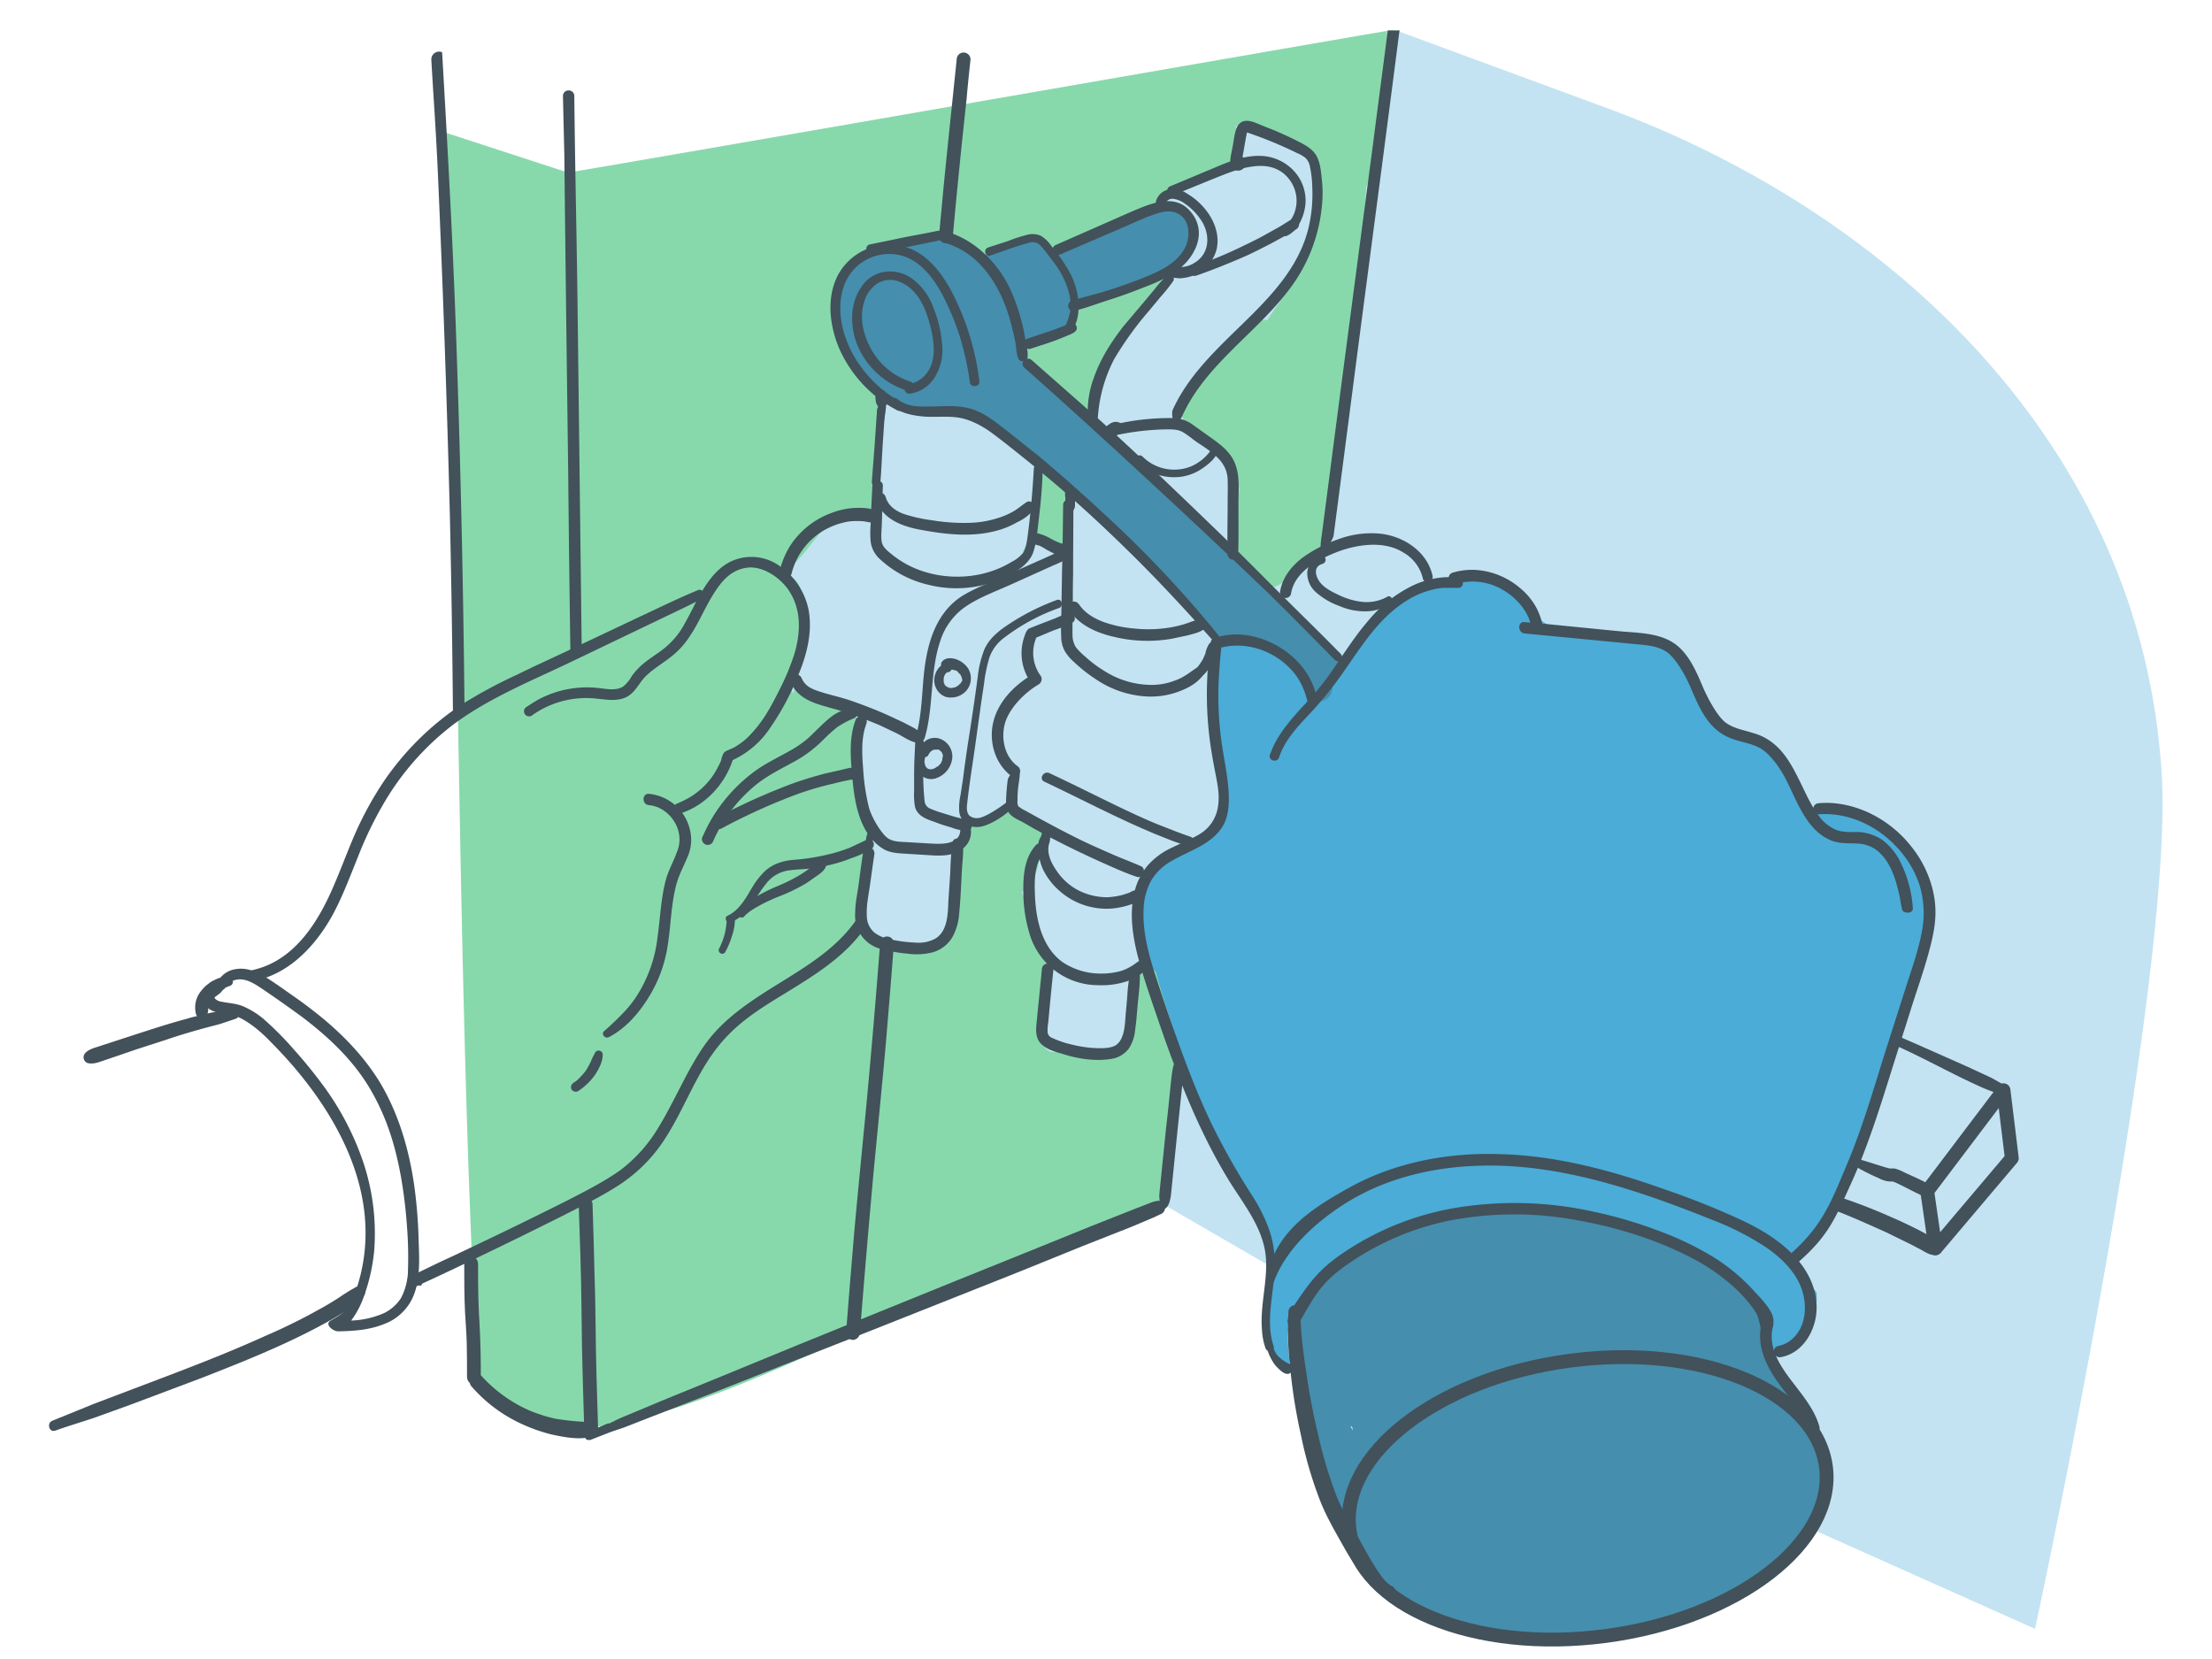 <svg xmlns="http://www.w3.org/2000/svg" viewBox="0 0 800 600"><defs><style>.cls-1{fill:#c3e3f2;}.cls-2{fill:#87d9ac;}.cls-3{fill:#4aacd7;}.cls-4,.cls-6{fill:#458ead;}.cls-5{fill:#42515a;}.cls-6,.cls-7{stroke:#42515a;stroke-width:5px;}.cls-6{stroke-miterlimit:10;}.cls-7{fill:none;stroke-linecap:round;stroke-linejoin:round;}</style></defs><g id="Layer_11" data-name="Layer 11"><path class="cls-1" d="M736,589.1s50.5-233.8,45.8-309.5C774.4,161,683.7,76.8,581.2,39.1l-76-28L201.5,90,331.6,383.9,561.4,517.1l44.4,13.8Z"/><path class="cls-1" d="M526.6,153.3l23.7,10.3c5.9,2.5,11-6.1,5.1-8.7l-23.7-10.3c-5.9-2.5-11,6.1-5.1,8.7Z"/></g><g id="Lysere_blå" data-name="Lysere blå"><path class="cls-2" d="M501.2,12.2c1.1-.8,6.2-1.5,1-1.1,0-.2-296.8,51.6-296.8,51.3L160,47.6c6.7,148.5,4.7,302.1,12.8,451.7,30.7,56.6,163.6-42,248.2-62.3-.7-.8-1.5-2,.6-20,6.5-21.9,1.6-44.6-1.8-64.6-14-16.1-7.3,17-14.8,28.6-8.2.5-16.9-.7-25-.5-7.2-4.4-2-10.6-3.3-27.7.1,0,.1-.1.2-.2,6.2-1.2,4.4-10.4-1.6-10a122.6,122.6,0,0,0-5.8-20c5.1-4.3,6.8-9.7,6.1-14.5,8.9-4.1-1.6-12-5.9-15.4a5.2,5.2,0,0,0-8.6,3c-29.7-1.7-7.3,45.2-24.1,46.3-19.2,1.5-30.1-4.7-25.4-22.4,8.4-8.9,3.3-22.2-2.4-30.6.4-9.1.7-15.4-.6-20.9,8.5-3.7-1.5-15.2-5.9-6.6h-.4a.1.1,0,0,0-.1-.1c.2-1.3,3.9-3.1,2.8-4.4-2.8-3.2-10.5-4.8-14.7-5.6-.7-.1-1.7-4.5-2.3-4.4s-.7,3.9-1.3,3.7c-3.4-9.4,13-43.6-5.2-42.9l-.5-.2c12.3-3.8,16.7-25.8,31.8-22.6,10.5-.2,2.6-28.2,5.5-35.6-1-20.6-29.4-31.5-11.7-52.3,11.7-8,36.5-20.9,45.8-6.3,6.3,8.1,11.7-9.4,28.5-.8,8-2.4,40.7-15.7,57.1-28.8,3.1,2.8,6.9.6,8.7-2.6,3.4-2.3,5.2-7.7.6-9.9a5.9,5.9,0,0,0-.5-3.2c10,2,19.1,7.6,28.8,11-3.7,4.3,2.6,13.6.6,20.5-2.8,4.6-2.3,11.1-3.9,16.3-4,.6-3.7,6.2-4.8,9.3-3.1,4.4-6.2,8.6-9.2,13.2-7.5-2.3-27.1,25-30.5,31.9s10.9,5.9,20.4,28.9c-.8,10.9-3.4,24.5,4.5,33.5,6.4,6,13.4.2,17-5.8,2.5-3.2,9.9-3.4,9.6-8.3,4.8-39.4,12.5-87.1,14.8-128.3,3.3-8.4,3.7-18.3,5.7-27.2,5.6-8.3,2.8-20.3,6.3-29.5Z"/><path class="cls-2" d="M407.8,102.4c-.3,1.3-3.3,2.6-4.2,3.3a25.5,25.5,0,0,0-3,2.6c-.5.5-.5,0-.9.5-1.3-4-8.2-3.6-9.3,1.1a23,23,0,0,1-3.7,8.1c-2.4,1.1-5.2.5-4.8,3.6-.2.7.2.3,0,1s-.8.1-1,0-1.3,1.8-1.9,1c-3.4-4.1-10.4,1.5-7.9,5.9.2.8,2,1.8,2.8,2.5l.6.5,2.4,2.7,9.4,11.4c2.7,3.3,8.3,3.4,8.4-.3s1.6-7.4,2-9.9c2.6-5.3,5.8-10.8,8.9-15.8,2-3.2,1.9-4.7,4.9-6.9s10-8.2,10.9-11.8C422.8,96,409.2,96.6,407.8,102.4Z"/><path class="cls-2" d="M385.6,182.3c-.2-1,.8-2.3.4-3.3s-.8-.6-1-1-1-1.9-1.3-2.9c-1.4-4.9-7-6.5-8.7-2.1-.8,2-1,5.9-.3,7.6s-.1,5-.1,7.1v4.2a39.1,39.1,0,0,1-3.1,5.7c-2.9,5-1.2-.5,2.4-4,2.7.4,10.9,8.9,10.8,5.4-.1-1.9-.1-3.8-.2-5.7a21.7,21.7,0,0,0,1.1-4.2A22.2,22.2,0,0,0,385.6,182.3Z"/></g><g id="Mørkeblå"><path class="cls-3" d="M697.3,320.5a8.5,8.5,0,0,0-2.8-4.5c-1.8-5.3,1.9,3.6-.9-1.1s-10.2-19.8-14.5-17.5c-18.1-9.1-18.2-.1-25-4.2s-6.2-17.1-11.9-22.5a26,26,0,0,0-12.3-6.4c-1.6-.3-4.5-.3-6-1.2a34.6,34.6,0,0,0-4.3-2.4c-3.6-8.1-6.8-18.3-13.8-24.7s-9.7-5.7-18.6-6.9l-14.5-1.6c-4.1-.5-10.4,0-14-2.2s-4.8-6.2-7.7-8.5a31.3,31.3,0,0,0-13.1-6.6c-23.2-5.1-41,11.4-53,29.2a7.5,7.5,0,0,0-1.4,5.3,96.5,96.5,0,0,0-6.2,8.1c-5.6-9.6-13.7-17.2-25.8-20.1-5-1.2-10.1-.5-11.5,4.5-2,6.9-1.3,15.4.2,21.9-3.1,2.6-2.7,7-.2,11.6.8,1.6-.4,3.1.4,4.7a64.4,64.4,0,0,1,2.4,6.1,8.2,8.2,0,0,0,1.4,2.8,70.5,70.5,0,0,1-4.3,15.3,16,16,0,0,0-.5,2.1,19.9,19.9,0,0,1-2.4,1.9c-4.3,3-9,4.3-13.6,6.6s-8.9,7.2-11.1,12.3a15.8,15.8,0,0,0-1.3,2.6c-1.4,4,.2,8.6,0,12.9s.4,7,4,8.3a34.8,34.8,0,0,0,2.2,4.3l.9,1.1c.6,2.5,1.3,4.9,2.1,7.4,3.7,12.1,7.6,24.1,12.3,35.9a266.1,266.1,0,0,0,11.3,24.2c6.2,12.8,4.8,11.8,14.6,25-.6,4.1.6,33.4-.5,37.4s6.8,11.6,8.8,13.8c.3,3.1-2.2-17.3,0-15.8-.2.3-1.2,0-1.3.7,10.3-16.4,23.4-30.1,44.7-36.2,30.6-8.9,57.2-4.9,87.8,2.9,22.3,5.3,28.7,23.2,41.4,41.5.9-.6,9.8-1.2,10.3-1.7a25,25,0,0,0,6.1-9.8,23.6,23.6,0,0,0,1.3-9.2c-.2-1.7-4.4-3.5-4.8-5.1a14.3,14.3,0,0,0-.8-2.2c0-.2-.1-.3-.1-.5s2,3.8,2.1,3.8c1.6-1.1-6.7-6.2-5.2-7.5a46.2,46.2,0,0,0,7.3-8.6c3.9-5.8,10.4-12.4,12.7-18.9,5.7-16.2,8.8-32.7,14.2-49.1.9-2.9,6.4-5.4,5.1-7.3a92.9,92.9,0,0,0,4.9-14.3,120.8,120.8,0,0,0,5.1-29.3A19.4,19.4,0,0,0,697.3,320.5Z"/><path class="cls-4" d="M599.9,447c-30.6-7.8-59.2-11.8-89.8-2.9-21.3,6.1-33.1,20.1-43.4,36.5-.6,5.1,1,20,2,22.6,4.6,11.7,3.9,32.8,11.2,43.1s17.1,8.2,30.3,13.2,27.7,7.1,41.6,8.9a146.5,146.5,0,0,0,41.3,0c7.7,6.2,17-.5,23.6-7.1a138,138,0,0,0,18.5-10c11.6-7.3,25.3-15.5,23-31.4-1.1-7-5.3-12.8-9.3-18.4-1.6-2.2-9.9-8.4-8.6-11.1.5-.9-2.2-10-1-10.8C626.6,461.3,622.2,452.3,599.9,447ZM488.4,515.7l.6.4.3,1.3Z"/></g><g id="flammer"><path class="cls-4" d="M484,238.2a6.5,6.5,0,0,0-1.5-1,176.5,176.5,0,0,0-19.7-21.9c-24.9-24.4-62.6-55.7-86.8-80.9-3-3-9-3.6-4.9-9.8.9-1.4,15.8-3.8,16.7-5s-.5-10.5,1-10.8c21.7-4,52.8-14.2,39.5-32.6-7.9-10.8-43.2,16.1-47.4,13.8s1.1-3.6-7.9-3.9c-2.1-.1-14.8,7.1-16.7,5.9-15.8-9.8-27.6-6.2-33.5-2.9-12.2-2.2-18.2,12.7-20.6,21.1-3.7,15.6,8.2,29.3,23.6,35.4,9.9,4,12.6,4.5,22.6,3.6,27.1,15.5,61.8,53,84.7,74.2,3.6,3.5,10.1,13.3,14.9,6.5a82,82,0,0,1,24.5,15.9c-3.3,7.7,8.4,11.4,9.4,3h0a6.8,6.8,0,0,1,1.1-2.6C485.6,244.4,486.4,240.5,484,238.2Z"/></g><g id="Layer_5" data-name="Layer 5"><path class="cls-5" d="M476.3,252.9c-2.1-12.6-14.1-21.9-26.4-23.3a25,25,0,0,0-10.5,1.1,1.8,1.8,0,0,0-1.5,1.4,129.3,129.3,0,0,0-.8,31.7c.5,5.2,1.4,10.4,2.4,15.5s1.7,8.7.9,13a13.8,13.8,0,0,1-6.1,9.1c-3.2,2-6.7,3.3-10.1,5a26.3,26.3,0,0,0-9.2,6.7,23.4,23.4,0,0,0-4.8,9.9c-1.8,7.8-.5,16,1.5,23.6s5.6,17.7,8.6,26.5c6.6,18.8,14,37.4,24.5,54.4,4.9,7.8,11.1,15.6,12.7,24.8s-1.9,19-1.1,28.5a22.8,22.8,0,0,0,1.3,6.8c.6,1.8,3.5,1,2.9-.8-3-9.1.1-18.8.4-28.1a37.6,37.6,0,0,0-1.9-13.7,60.1,60.1,0,0,0-6.3-12.7,254.7,254.7,0,0,1-14.4-25.4c-4.3-8.9-7.9-18-11.3-27.3s-6.5-18.4-9.5-27.7c-2.4-7.5-4.4-15.3-4-23.2a23.6,23.6,0,0,1,2.6-10,19.5,19.5,0,0,1,7.5-7.3c6.4-3.8,14.2-5.8,18.4-12.4s1.7-18.1.3-26.7a122.2,122.2,0,0,1-1.3-31.4c.1-2.2.4-4.4.6-6.7,10.3-2.6,21.7,2.2,27.6,10.9a27.2,27.2,0,0,1,3.6,8.8C473.3,256.1,476.7,255.2,476.3,252.9Z"/><path class="cls-5" d="M527.7,209.4c-2.9-1.1-6.5-.6-9.4-.1a32.8,32.8,0,0,0-8.6,3.1A48.5,48.5,0,0,0,495,224.3c-4.5,5.2-8.2,10.9-12,16.5a97.2,97.2,0,0,1-5.9,8c-2,2.5-4.2,4.9-6.4,7.2-4.6,5.1-9.2,10.4-11.4,17-.7,2.1,2.6,3,3.3.9,1.8-5.5,5.7-10,9.6-14.2a135.6,135.6,0,0,0,12-14.3c7.3-10.1,13.7-21.5,24.6-28.2a30.7,30.7,0,0,1,8.7-3.8,23.3,23.3,0,0,1,4.6-.8h5.1A1.6,1.6,0,0,0,527.7,209.4Z"/><path class="cls-5" d="M555.2,219a24.2,24.2,0,0,0-5.3-6.2,27.6,27.6,0,0,0-15.2-6.6,24.4,24.4,0,0,0-9.3.9c-2.6.8-1.5,4.9,1.1,4.1a21.5,21.5,0,0,1,17.3,2.3,23.6,23.6,0,0,1,6.5,5.7,19.5,19.5,0,0,1,2.4,3.9c.7,1.4.9,3.2,1.7,4.5s3.3,1.3,3.5-.4S556.6,221.3,555.2,219Z"/><path class="cls-5" d="M686.6,310.4a22.8,22.8,0,0,0-5.8-6.6,17,17,0,0,0-9.6-2.9,26.3,26.3,0,0,1-5.6-.3,9.9,9.9,0,0,1-3-1.2,14.4,14.4,0,0,1-4.7-4.2c-2.9-3.7-5-8.7-7.2-13.1s-4.7-9.2-8.6-12.6a20,20,0,0,0-8.1-4.4c-3.4-1.1-6.9-1.6-9.8-3.7s-6.4-8.4-8.4-13.1-4.3-10.2-8.3-14c-5.8-5.5-14.3-5.3-21.8-6l-27.3-2.7-7-.6c-2.6-.3-2.6,3.8,0,4.1l27.1,2.6,13.4,1.3c3.6.3,7.4.6,10.6,2.6s6.6,7.8,8.6,12.3,4.1,10.1,7.8,14.2a18.4,18.4,0,0,0,7.3,5c3.4,1.3,7.2,1.7,10.4,3.5s6.7,6.4,8.9,10.5c4.4,8.3,7.7,19.6,17.4,23.1,3.6,1.2,7.2.5,10.8,1.1a12,12,0,0,1,6.6,3.6c4,4.1,5.6,10.2,6.8,15.6.2,1.5.5,2.9.8,4.4s4.1,1.8,3.9-.5A44,44,0,0,0,686.6,310.4Z"/><path class="cls-5" d="M698.9,321.4a40.2,40.2,0,0,0-7.7-15.3c-7-8.9-17.8-15.1-29.2-15.7a30.9,30.9,0,0,0-4.3.1c-2.6.2-2.6,4.2,0,4,10.9-.8,21.3,4.2,28.6,12.2a36.7,36.7,0,0,1,7.9,13.3,35,35,0,0,1,.8,17.3c-1.4,7.4-4.1,14.5-6.3,21.6l-6.9,21.6c-4.3,13.7-8.3,27.6-13.9,40.8s-8.5,21.6-20.1,32c-2.1,1.7.9,4.7,2.9,2.9,10.7-9.5,13-15.5,18.9-28.5s10.5-27.7,14.9-41.8l7.2-22.8c2.4-7.4,5-14.8,6.8-22.3S700.5,327.9,698.9,321.4Z"/><path class="cls-5" d="M641.3,478.6c1-3.9-4.9-9.4-7.2-12a68.7,68.7,0,0,0-16-12.9,112.3,112.3,0,0,0-18.9-8.8,155,155,0,0,0-23-6.7,131.4,131.4,0,0,0-47.6-1.7,103,103,0,0,0-38.4,13.8c-11.4,7-15.2,11.2-22.5,22.4-.9,1.4-1.1,2.9-1.9,4.4s2.3,4.5,3.6,2.1c6.4-11.2,8.6-15.7,19.2-22.8a99.3,99.3,0,0,1,35.8-15,124.8,124.8,0,0,1,46-.1c14.5,2.6,29.1,7.1,42.1,14a70.9,70.9,0,0,1,16.1,11.6,48.7,48.7,0,0,1,6.2,7.4c1.9,2.8,1.4,6.6,3.5,9.2"/><path class="cls-5" d="M648.1,453.4c-5.5-5.5-12.4-9.5-19.5-12.7a285.9,285.9,0,0,0-27-10.7c-19.1-6.8-39-12.1-59.3-12.6-18.5-.6-37.5,2.9-53.9,11.9-14.9,8.2-28.2,17-30.5,34.5a104.8,104.8,0,0,0-.4,11.2c.1,2.4,1.4,2,1.3-.3-.4-16.3,13.4-30.1,26.4-38.6,14.7-9.7,32.3-14,49.8-14.5,19-.6,37.8,3.4,55.9,9.2,9.4,3,18.7,6.5,27.9,10.2A101.1,101.1,0,0,1,639,451.3c5.4,3.8,10.6,8.8,12.7,15.2s1.3,14.2-4.3,18.4a10.3,10.3,0,0,1-4.3,1.9,2,2,0,0,0-1.5,2.6,2.2,2.2,0,0,0,2.6,1.4c8-1.5,12.7-9.9,12.8-17.6S653.4,458.7,648.1,453.4Z"/><path class="cls-5" d="M658,515.9c-1.9-6.7-6.8-12.1-10.9-17.6s-7.8-12-5.8-18.8c.7-2.6-3.3-3.8-4.1-1.2-2.1,7.4,1.1,14.9,5.3,20.9s9.1,11,11.5,17.8C654.9,519.5,658.7,518.5,658,515.9Z"/><path class="cls-5" d="M292.4,220.4a25.3,25.3,0,0,0-10.3-15.6,17.5,17.5,0,0,0-17.4-1.9c-4.9,2.2-8.2,6.6-10.9,11.1s-4.9,9.8-7.9,14.4a29.9,29.9,0,0,1-5.7,6.1c-2.6,2.1-5.6,3.8-8.2,6.1a25.7,25.7,0,0,0-3.5,3.9,13.5,13.5,0,0,1-3,3.7c-2.6,1.8-6.4.9-9.3.6a37.4,37.4,0,0,0-21.5,4.2c-1.6.9-3.1,1.9-4.6,2.9a1.8,1.8,0,0,0,2.5,2.7,33.6,33.6,0,0,1,22.4-6c3.7.3,7.5,1.2,11.1-.3s4.9-5.3,7.6-7.9,6-4.5,8.9-6.8a29.7,29.7,0,0,0,6.6-7.1c3.4-4.9,5.6-10.5,8.8-15.6s6.6-8.9,12.3-9.6,12.3,3.8,15.4,8.9c4.2,6.8,3.8,14.9,1.6,22.3a86.7,86.7,0,0,1-5,12.2c-1.7,3.4-3.4,6.7-5.4,9.9a46.2,46.2,0,0,1-6.5,8.1,22.5,22.5,0,0,1-3.9,3,10.1,10.1,0,0,1-2.3,1.2c-.9.5-2.1.7-2.6,1.7a9.7,9.7,0,0,0-.8,2.4,16.3,16.3,0,0,1-1.1,2.3,26,26,0,0,1-2.8,4.5,27.6,27.6,0,0,1-7.5,6.6,40.9,40.9,0,0,1-4.7,2.3c-1.9.8-.7,4.1,1.3,3.5,9-2.8,16.1-10.5,19-19.3A32.9,32.9,0,0,0,278.7,263a93.8,93.8,0,0,0,10.2-19.3C291.9,236.4,293.9,228.3,292.4,220.4Z"/><path class="cls-5" d="M249.4,299.6a16.9,16.9,0,0,0-14.7-12.5c-2.6-.2-2.6,3.9,0,4.1,5,.4,9.3,4.5,10.6,9.2a11.6,11.6,0,0,1-.5,7.8c-1.2,3.3-2.9,6.3-3.9,9.7-1.9,6.9-2.1,14.1-3.1,21.1a49.6,49.6,0,0,1-5.8,18.3,40.3,40.3,0,0,1-5.9,8.3,105.2,105.2,0,0,1-7.6,7.3c-1.2,1.1.3,2.9,1.7,2.2,6-3.1,10.7-8.5,14.2-14.1a49.1,49.1,0,0,0,7.1-19.2c1.2-7.5,1.2-15.3,3.3-22.6,1.1-3.7,3-6.9,4.3-10.4A15.2,15.2,0,0,0,249.4,299.6Z"/><path class="cls-5" d="M252.5,213.4c-7.5,3.1-14.8,6.7-22.1,10.1l-22,10.4c-7.2,3.4-14.5,6.7-21.6,10.2a173.8,173.8,0,0,0-19.5,10.5,102.2,102.2,0,0,0-28.9,28.6,126.2,126.2,0,0,0-9.7,17.7c-3,6.8-5.5,13.8-8.5,20.6-5,11.4-12.5,23.5-24.7,28.1a31.9,31.9,0,0,1-4.4,1.3c-2.5.5-1.5,4.3,1,3.8,12.8-2.6,22.3-13,28.3-24,3.5-6.5,6.1-13.5,8.9-20.4a136.1,136.1,0,0,1,9-18.9,97.7,97.7,0,0,1,26.1-29.7c12.1-8.9,26.4-14.9,40-21.3l44-21.1,5.4-2.7C255.5,215.7,254.3,212.7,252.5,213.4Z"/><path class="cls-5" d="M151.4,448.5a173.5,173.5,0,0,0-1.5-19.1c-1.7-12.3-5.1-24.6-11.1-35.5s-15.4-20.6-25.7-28.5c-2.9-2.3-5.9-4.4-8.9-6.5s-5.9-4.2-9-6-6.4-3-9.9-2.4a8.8,8.8,0,0,0-5.6,3.1l-.7.2a10.4,10.4,0,0,0-3.2,1.9,6,6,0,0,0-2.3,5.8c1,5,6.5,4.8,10.4,5.6s9.1,4.8,12.7,8.4,7.4,7.6,10.8,11.7c13.6,16.3,24.7,36.6,24.8,58.3a63.2,63.2,0,0,1-2.4,17.8,51.2,51.2,0,0,1-3.2,8.5c-1.2,2.5-4.6,4.4-7,5.8s.9,3.9,2.7,3.9c5.6-.1,11.3-.5,16.5-2.6a18.4,18.4,0,0,0,11.4-12.1C152,461,151.6,454.5,151.4,448.5Zm-3.9,12.3a22.3,22.3,0,0,1-2.5,8.7,15.2,15.2,0,0,1-6.1,5.4,32.3,32.3,0,0,1-11.9,2.7,32.2,32.2,0,0,0,4.7-9,66.7,66.7,0,0,0,3.6-15.9,81,81,0,0,0-3.8-32,102,102,0,0,0-14.9-28.5c-3.2-4.3-6.6-8.5-10.2-12.5a117.3,117.3,0,0,0-11.1-11.2,30.6,30.6,0,0,0-7.7-4.7c-2.4-.9-4.9-1-7.4-1.5a4.1,4.1,0,0,1-2.4-1.1,1.2,1.2,0,0,1-.1-1.4,4.6,4.6,0,0,1,2.1-1.8h.1a1.5,1.5,0,0,0,1.6-.8h0l1.5-.6a1.6,1.6,0,0,0,1.2-1.9,7.5,7.5,0,0,1,2.6-.5c2.8,0,5.4,1.7,7.7,3.2,5,3.4,10,6.9,14.9,10.5,9.6,7.3,18.4,15.6,24.5,26s9.2,20.9,11.2,32.2a172.5,172.5,0,0,1,2.1,17.6A142.4,142.4,0,0,1,147.5,460.8Z"/><path class="cls-5" d="M308.2,256.5c-4.5-.4-8.5,3.3-11.5,6.2s-3.1,3.1-4.8,4.6a39.8,39.8,0,0,1-6,4.1c-4.4,2.5-8.9,4.6-12.9,7.5a59.2,59.2,0,0,0-10.3,9.7,56.1,56.1,0,0,0-8.4,13.6,2.1,2.1,0,1,0,3.6,2.1,54.4,54.4,0,0,1,16.3-21.1c3.8-2.9,8-5,12.2-7.3a45.8,45.8,0,0,0,11.3-8.3,58,58,0,0,1,5.2-4.7,35.5,35.5,0,0,1,6.1-3.2C310.7,258.9,309.7,256.6,308.2,256.5Z"/><path class="cls-5" d="M310,277.7c-1.9-.4-4.2.4-6,.8l-5.8,1.3c-3.7,1-7.4,2.1-11.1,3.4a229.5,229.5,0,0,0-28.2,12.7c-2.3,1.4-.2,5,2.1,3.7a217.1,217.1,0,0,1,27.4-12.4,113,113,0,0,1,10.9-3.3l5.4-1.3,2.9-.6a7.3,7.3,0,0,0,2.9-.7A2,2,0,0,0,310,277.7Z"/><path class="cls-5" d="M310.9,330.8c-6.1,9.9-15.6,16.4-25.2,22.4s-20.4,12.2-28.1,21.2-12.9,22.8-19.8,33.9a53.8,53.8,0,0,1-13.3,14.8c-5.9,4.2-12.4,7.5-18.8,10.8-14.5,7.3-29.2,14.4-43.9,21.3-1.9.8-11.7,5.6-13.5,6.5a2.1,2.1,0,0,0-.8,2.9,2.2,2.2,0,0,0,2.9.7c14.9-6.8,37.6-17.8,52.3-25.2,6.7-3.4,13.5-6.7,19.9-10.7a56.4,56.4,0,0,0,15.5-14.1c7.9-10.6,12-23.5,19.7-34.3s17.1-16.2,27.2-22.4,20.1-12.5,27.1-22c.9-1.2-1.8-1.3-1.1-2.6S312.3,328.6,310.9,330.8Z"/><path class="cls-5" d="M151.9,463.6a.7.7,0,0,0,0,1.4A.7.7,0,0,0,151.9,463.6Z"/><path class="cls-5" d="M340.7,124.4a43.8,43.8,0,0,0-3.2-13.3,21.9,21.9,0,0,0-7.1-9.9,13.6,13.6,0,0,0-11-2.8,12.4,12.4,0,0,0-8.2,5.9c-4,6.1-3.7,14.3-1,20.8a29,29,0,0,0,17,15.9,1.7,1.7,0,0,0,1.7,1.4,12.7,12.7,0,0,0,9.2-6A18.7,18.7,0,0,0,340.7,124.4Zm-4.2,8.3a10.7,10.7,0,0,1-6.4,5.9,1.5,1.5,0,0,0-.9-.6,25,25,0,0,1-13.9-11.3c-3-5.2-4.6-11.6-2.8-17.4a11.9,11.9,0,0,1,4.7-6.7,8.9,8.9,0,0,1,8.8-.4c6.8,3.1,9.4,10.9,10.9,17.6C337.8,124,338.3,128.7,336.5,132.7Z"/><path class="cls-5" d="M354.2,137.9a94.7,94.7,0,0,0-9.4-31.2c-4-8-10.2-16.3-19.6-17.9a21,21,0,0,0-22.1,10.6c-4.3,8.2-3.1,18.3.4,26.6a46.2,46.2,0,0,0,21,22.4c1.9,1,3.5-1.8,1.6-2.8A44.7,44.7,0,0,1,308.4,128c-3.9-7.2-5.9-16-3.4-23.9a17.3,17.3,0,0,1,17.8-12.2c8.6.5,14.3,7.7,18.1,14.8a97.5,97.5,0,0,1,6.2,14.9,107.2,107.2,0,0,1,3.7,16.8C351.1,140.3,354.5,139.9,354.2,137.9Z"/><path class="cls-5" d="M341.9,83.3c-2.2-.1-4.6.6-6.8,1l-6.9,1.3-13.6,2.8c-2.2.5-1.3,3.8.9,3.4l13.7-2.7,6.8-1.4a38.7,38.7,0,0,0,6.7-1.7C344,85.3,343.2,83.4,341.9,83.3Z"/><path class="cls-5" d="M371,123.5c-.4-2-.7-3.9-1.2-5.9a71.9,71.9,0,0,0-3.6-11.1,41.9,41.9,0,0,0-12.4-16.7,34.4,34.4,0,0,0-10.1-5.6c-2.4-.8-3.5,3.1-1.1,3.9,13,4.2,20.1,17.1,23.2,29.5.5,2,1,4,1.4,6s.3,4.4,1.2,6.3a1.8,1.8,0,0,0,3.2-.4C371.9,127.5,371.3,125.4,371,123.5Z"/><path class="cls-5" d="M440.7,229.8a409.1,409.1,0,0,0-41.9-44.4c-7.4-6.9-15-13.6-22.7-20.1l-11.8-9.4c-3.9-3-7.7-6.2-12.4-7.8s-9.6-1.2-14.4-1.1-9.3.3-13-2.7c-1.6-1.3-3.8.9-2.2,2.3,3.2,2.7,7.2,3.6,11.3,4s8.6-.2,12.8.4,8.5,2.8,12.2,5.5,8,6.2,11.9,9.3a496.1,496.1,0,0,1,44.9,40.8c8,8.2,15.7,16.6,23.4,25.2C440,233.1,441.8,231.2,440.7,229.8Z"/><path class="cls-5" d="M484.9,236.5c-7-7.2-14.3-14.2-21.4-21.3S449.4,201,442.3,194c-14.5-14-28.9-27.9-43.8-41.4l-25.4-22.4c-1.8-1.6-4.5,1.1-2.7,2.7,15,13.3,29.9,26.9,44.6,40.5s29.4,27.4,43.9,41.3c8.1,7.9,15.9,16,23.9,24C484.2,240.1,486.3,238,484.9,236.5Z"/><path class="cls-5" d="M390,109.2a26,26,0,0,0-3.1-10.6,56.1,56.1,0,0,0-6.5-9.4,13.2,13.2,0,0,0-3.9-3.9,7.5,7.5,0,0,0-5.3-.3,52.5,52.5,0,0,0-6.7,2.2l-7.1,2.3c-1.9.6-1.1,3.5.8,2.9,4.5-1.5,9-3.3,13.6-4.5a4.7,4.7,0,0,1,3.1-.1,6.7,6.7,0,0,1,2.2,1.9c1.4,1.7,2.7,3.4,4,5.2a30.4,30.4,0,0,1,5.6,11.4,18,18,0,0,1,.4,6.1,22.5,22.5,0,0,1-1.9,5.7,1.4,1.4,0,0,0,2.5,1.4C389.8,116.8,390.3,112.5,390,109.2Z"/><path class="cls-5" d="M389.4,118.2c-.5-2-3.1-.9-4.4-.4l-4.2,1.6-9,3c-2.4.7-1.4,4.5,1,3.7s6-1.9,9-3l4.2-1.7C387.3,120.8,389.9,120.1,389.4,118.2Z"/><path class="cls-5" d="M430.1,76c-5.8-6.2-14.6-2.1-21,.6L381.6,88.7a1.9,1.9,0,0,0-.7,2.6,2,2,0,0,0,2.6.7l22.3-9.6c3.5-1.5,7-3.2,10.6-4.5s6.7-2.2,9.7-.6c4.5,2.3,4.5,9,2.2,12.8-3.2,5.7-9.9,8.4-15.6,10.7-4,1.6-8.1,3-12.2,4.3s-8.6,2.3-12.9,3.7c-2.2.8-1.3,4.2,1,3.6,4.2-1,8.3-2.6,12.4-3.9s8-2.7,12-4.3c6.6-2.5,13.7-5.5,17.8-11.6S434.3,80.4,430.1,76Z"/><path class="cls-5" d="M429.6,70.2a9.7,9.7,0,0,0-6.8-1.7,6,6,0,0,0-4.7,4.2c-.6,2.2,2.8,3.1,3.3,1a2.8,2.8,0,0,1,2.9-1.8,9.2,9.2,0,0,1,4.3,1.8,22.2,22.2,0,0,1,6.4,6.9c2.7,5,2.3,11.2-2.9,14.4a9.7,9.7,0,0,1-4,1.5l-2.2.2h-2.2c-.2.1-.3.1-.2,0a1.5,1.5,0,0,0-.8,2.8c.4.2.6.5,1,.6a2.9,2.9,0,0,0,1.6.4,6.6,6.6,0,0,0,2.8,0,13.3,13.3,0,0,0,5.4-1.8,14,14,0,0,0,6.5-8.5C441.8,82.3,436.3,74.2,429.6,70.2Z"/><path class="cls-5" d="M468.3,62.2a17,17,0,0,0-12-5.8c-5.2-.3-10.4,1.5-15,3.4l-17.9,7.5a1.7,1.7,0,0,0-1.2,2.1c.2.8,1.3,1.6,2.1,1.2l14.2-5.8c4.3-1.7,8.7-3.6,13.3-4.4s8.5-.5,12,2a12.9,12.9,0,0,1,5.1,9.4,12.6,12.6,0,0,1-1.1,6c-.9,2-2.5,3.5-3.9,5.2a1.4,1.4,0,0,0,1.7,2.2c3.9-1.9,6-6.9,6.5-11A15.8,15.8,0,0,0,468.3,62.2Z"/><path class="cls-5" d="M466.9,79.5c-1.5.8-2.9,1.8-4.3,2.6l-4.3,2.4c-2.8,1.6-5.7,3-8.6,4.4a158.6,158.6,0,0,1-18,7.5c-2,.7-1.2,4,.9,3.3,6.3-2.2,12.5-4.7,18.6-7.4,3-1.4,5.9-2.9,8.8-4.4l4.4-2.4a50.6,50.6,0,0,0,4.4-2.6A1.9,1.9,0,0,0,466.9,79.5Z"/><path class="cls-5" d="M317.2,148.2l-.9,13.1c-.3,4.3-.7,8.7-1,13,0,2,2.9,2,3.1,0,.4-4.3.5-8.7.8-13l.9-13.1C320.2,146.4,317.3,146.4,317.2,148.2Z"/><path class="cls-5" d="M373.9,169.5c-.5,8.5-1.2,17-2.4,25.5-.3,1.8-.6,3.8-1.7,5.2a12.7,12.7,0,0,1-3.9,3,36.3,36.3,0,0,1-8.3,3.7c-11.6,3.5-25.3,1.5-34.8-6.2-1.4-1.1-3.1-2.4-3.7-4s-.3-4.5-.2-6.5c.2-4.8.2-9.7.4-14.5.1-2.4-3.7-2.4-3.8,0-.2,4.6-.5,9.2-.6,13.8a35.3,35.3,0,0,0,0,6.5,10.3,10.3,0,0,0,2.8,5.7,38.3,38.3,0,0,0,18.1,9.8,41.4,41.4,0,0,0,30.1-3.9c3.1-1.8,6.3-4.1,7.7-7.6a33.2,33.2,0,0,0,1.5-7.1l.9-7.8c.6-5.1,1-10.4,1.1-15.6C377.2,167.4,374,167.4,373.9,169.5Z"/><path class="cls-5" d="M434.7,242.4a1.9,1.9,0,0,0-2.5-.5c-2.3,1.6-4.5,3.3-7.2,4.2a23,23,0,0,1-8.2,1.6,31.7,31.7,0,0,1-17-4.8,44.4,44.4,0,0,1-7.4-5.5,24.2,24.2,0,0,1-3.2-3.2,8,8,0,0,1-1.3-4.2c-.1-3.7.1-7.3.1-11s0-7.5.1-11.2c0-8.4.1-16.8.1-25.2.1-2.4-3.7-2.4-3.7,0-.1,8-.2,16-.4,24l-.2,11.9c0,3.9-.3,7.8-.1,11.7a11.2,11.2,0,0,0,1.3,5.3,16.6,16.6,0,0,0,3.2,3.8,55.6,55.6,0,0,0,8.1,6.4,36.2,36.2,0,0,0,18.5,6.2,29.3,29.3,0,0,0,10.6-1.5c3.2-1.1,6.8-2.8,9-5.5A2,2,0,0,0,434.7,242.4Z"/><path class="cls-5" d="M446.1,166.4c-2-3.9-5.9-6.5-9.4-9l-5.6-4a12.4,12.4,0,0,0-7.4-2.2,86.8,86.8,0,0,0-19.7,2.1c-2.5.5-1.5,4.3,1,3.8a95.6,95.6,0,0,1,16-1.8c2.4,0,4.9-.2,7,1.1s3.5,2.6,5.3,3.8,6.7,4.2,8.8,7.4a10.9,10.9,0,0,1,1.9,6c.1,2.7,0,5.4,0,8,0,6.3-.2,12.6,0,18.9a1.9,1.9,0,0,0,3.8,0c.2-6,.1-12,.1-17.9S448.6,171.3,446.1,166.4Z"/><path class="cls-5" d="M518.1,208.2c-2-8.8-10.5-14.3-19-15.2a34.5,34.5,0,0,0-15.3,2.1,48.9,48.9,0,0,0-13,6.8c-3.8,3-7,7-7.8,11.9a2.1,2.1,0,0,0,1.4,2.4,2,2,0,0,0,2.5-1.4c1.2-7.8,9.3-12.2,16-14.9s17.1-4.8,24.6-.1a14.7,14.7,0,0,1,7.1,9.4C515.1,211.5,518.6,210.5,518.1,208.2Z"/><path class="cls-5" d="M438.6,162.1c-.8.8-1.4,1.8-2.2,2.6a15.5,15.5,0,0,1-2.8,2.4,14.9,14.9,0,0,1-6.7,2.6,16.1,16.1,0,0,1-13.7-4.6,1.4,1.4,0,0,0-2,2,19.1,19.1,0,0,0,16.1,5.3,17.9,17.9,0,0,0,7.7-3.1c2.2-1.5,4.7-3.6,5.5-6.1A1.1,1.1,0,0,0,438.6,162.1Z"/><path class="cls-5" d="M501.6,215.9a15.4,15.4,0,0,1-8.7,1.8,26,26,0,0,1-8.9-2.6c-2.6-1.2-5.7-2.8-7.2-5.4s-1.1-5,1.3-5.7,1.2-3.7-.8-3.1-4.2,3.2-4.5,5.9a9.2,9.2,0,0,0,3.5,7.7,25.8,25.8,0,0,0,8.2,4.7,22.8,22.8,0,0,0,9.3,1.9c3.3,0,7-1,9.2-3.5A1.1,1.1,0,0,0,501.6,215.9Z"/><path class="cls-5" d="M382.2,217a83.3,83.3,0,0,0-19.6,10.3c-2.8,2.1-5.2,4.4-6.6,7.6a38.4,38.4,0,0,0-2.4,10c-1.1,8.2-2.3,16.3-3.6,24.4-.6,4.1-1.2,8.2-1.7,12.3l-.9,5.9a20.5,20.5,0,0,0-.5,5.5,6.2,6.2,0,0,0,6.6,6.1c3.9,0,10.8-4.6,13.1-7.4a1.4,1.4,0,0,0-2-2c-2,1.7-8.3,6.1-11.1,6.2a4.4,4.4,0,0,1-2.9-.9c-1.1-1.2-1-3-.8-4.5.8-7.2,2-14.4,3-21.6s2-14.5,3.1-21.7a52.9,52.9,0,0,1,2-9.6,15.3,15.3,0,0,1,5.6-7.2A72.1,72.1,0,0,1,383,219.9C384.8,219.2,384,216.3,382.2,217Z"/><path class="cls-5" d="M339.7,267.1a5.8,5.8,0,0,0-4.8.7l-.6.5-.6.4c-2,2.3-3.6,5.6-2.5,8.8s4.3,5.1,7.5,3.9a8.7,8.7,0,0,0,5.7-7.2A6.8,6.8,0,0,0,339.7,267.1Zm1.1,7.2v.4c0,.2-.1.3-.1.4s0,.2-.1.2l-.3.7-.3.4h-.1l-.4.5-.3.3h-.2l-.7.5a3.9,3.9,0,0,1-1.3.5h-1l-.3-.2h-.2l-.2-.2-.3-.3a2.5,2.5,0,0,1-.4-.7v-.2c-.1-.1-.1-.2-.1-.4a.4.4,0,0,1-.1-.3h0a1.4,1.4,0,0,1,0-.9,2.3,2.3,0,0,1,.1-.7c0-.2.1-.3.1-.5a1.2,1.2,0,0,0,1.1-.7l.3-.5.2-.3.4-.5a.2.2,0,0,0,.2-.2h.1l.6-.4h.3c.1,0,.2,0,.2-.1h1.5l.3.2.5.5h.1l.2.3a.3.3,0,0,1,.1.2h0l.3.7v.3c-.1-.4,0,0,0,.1A2.2,2.2,0,0,1,340.8,274.3Z"/><path class="cls-5" d="M341.2,246.5Z"/><path class="cls-5" d="M341.2,245.4Z"/><path class="cls-5" d="M350.1,241.7a8.7,8.7,0,0,0-4.1-3.2c-1.6-.6-4-.8-5.2.7a1.5,1.5,0,0,0-.4,1.5,6.9,6.9,0,0,0-2.5,5,6.4,6.4,0,0,0,4,6.3,7.5,7.5,0,0,0,7.5-2.1A6.9,6.9,0,0,0,350.1,241.7Zm-2.3,4.8h0l-.4.6c0,.1-.1.1-.1.2h-.1l-.6.6h-.1l-.2.2-.7.4a.1.1,0,0,0-.1.1h-.3l-.8.2h-.9l-.6-.2s-.3-.2-.1-.1-.3-.1-.3-.1l-.3-.2h0l-.4-.4h-.1c0-.1-.1-.2-.1-.3v-.2h-.1c-.1-.2-.1-.4-.2-.6v-.2h0v-1.1h0v-.2c.1-.2.1-.5.2-.7h.1v-.3l.2-.3c0-.1,0-.1.1-.1l.4-.5h.1l.3-.2h.4a1.8,1.8,0,0,0,1-.9h.4l.7.2h.2c.2.1-.1-.1-.1-.1l.4.2.7.4c0,.1.1.1.1.2h-.1a.5.5,0,0,1,.3.3,1.2,1.2,0,0,1,.5.5h.1c.1.2.2.3.2.5l.2.3h0a2.4,2.4,0,0,1,.2.8h.1v.8C347.9,246.3,347.8,246.4,347.8,246.5Z"/><path class="cls-5" d="M341.8,248.1Z"/><polygon class="cls-5" points="341.5 244.4 341.5 244.4 341.5 244.4 341.5 244.4"/><path class="cls-5" d="M348,245.3h-.1C347.9,245.3,348,245.4,348,245.3Z"/><path class="cls-5" d="M384.9,199c-3.3.9-6.5,2.7-9.7,4l-9.4,4.2-9.5,4.2a60.9,60.9,0,0,0-8.1,4c-10,6.3-13,17.8-14.1,28.8-.7,7.3-.8,14.8-2.8,21.9-.6,2,2.5,2.8,3.1.9,3.4-11.5,1.8-23.9,5.7-35.3a23.9,23.9,0,0,1,9.1-12.3c5-3.4,10.9-5.5,16.4-8l10.2-4.6,5.1-2.3a41.6,41.6,0,0,0,5.2-2.5A1.6,1.6,0,0,0,384.9,199Z"/><path class="cls-5" d="M350.5,297.1a25.6,25.6,0,0,0-4.9-1.6l-4.9-1.5a38.9,38.9,0,0,1-4.4-1.6,3.2,3.2,0,0,1-1.9-2.7,90.5,90.5,0,0,1-.5-10.4c0-3.6.1-7.1.2-10.7.1-2-3-2-3.1,0-.2,4-.4,7.9-.4,11.9v5.8a24.8,24.8,0,0,0,.3,5.4c.9,3.6,4.4,4.6,7.5,5.7a50.5,50.5,0,0,0,5.5,1.8,18.2,18.2,0,0,0,5.7,1.3A1.8,1.8,0,0,0,350.5,297.1Z"/><path class="cls-5" d="M386.4,221.8a38,38,0,0,0-4.7,1.8l-4.7,1.8-2.3.9-2.5,1c-1.1.6-1.6,2.6-2,3.8a18.2,18.2,0,0,0,1.5,13.9c-5.8,3.8-10.9,9.4-12.5,16.3s.6,14.9,6.6,19.4a2.3,2.3,0,0,0,2.9-.8,2.2,2.2,0,0,0-.8-2.9c-4.6-3.4-5.9-9.9-4.5-15.2s6.8-11.1,12.3-14.3a2.3,2.3,0,0,0,.8-2.9,14.1,14.1,0,0,1-1.7-14L381,228a51.1,51.1,0,0,0,6.8-2.8C389.7,224.2,388.4,221.3,386.4,221.8Z"/><path class="cls-5" d="M412.7,313.3c-3.6-1.6-7.2-2.9-10.8-4.5s-7.1-3.1-10.6-4.8c-7-3.4-13.8-7.1-20.6-10.9a9.7,9.7,0,0,1-2.4-1.5,3.4,3.4,0,0,1-.3-2,38.5,38.5,0,0,1,.5-6.7c.1-1,.8-4.2-.4-4.5s-3.4,2.4-3.6,3.5-.5,4.2-.6,6.4-.2,4.1,1,5.7,3.2,2.4,4.9,3.3,3.5,2.1,5.3,3c7.4,4.1,15,7.8,22.7,11.3,4.3,1.9,8.8,4,13.3,5.5C413.3,317.9,414.8,314.3,412.7,313.3Z"/><path class="cls-5" d="M411.7,321.8a6,6,0,0,0-3.1,1l-2.4.8a27.2,27.2,0,0,1-5.6.9A23,23,0,0,1,390,322a21.3,21.3,0,0,1-7.6-6.7c-2.1-2.9-4.1-6.8-2.9-10.4s-2.9-3.3-3.7-1-.1,7.4,1.5,10.7a24.3,24.3,0,0,0,5.9,7.6,25.6,25.6,0,0,0,18.7,6.4,29.3,29.3,0,0,0,5.9-1.1c1.8-.6,4.6-1.3,5.4-3.1A1.7,1.7,0,0,0,411.7,321.8Z"/><path class="cls-5" d="M379.3,298.7a1.2,1.2,0,0,0-1-.3,1.3,1.3,0,0,0-1,.6,5.9,5.9,0,0,0-.5,2.3,5.7,5.7,0,0,1-.4,1.4c0,.1,0,.2-.1.2a1.5,1.5,0,0,0-.1,1.3,1.8,1.8,0,0,0,.7,1,1.6,1.6,0,0,0,2.3-.6,10.6,10.6,0,0,0,.9-2.5C380.2,301,380.3,299.6,379.3,298.7Z"/><path class="cls-5" d="M411.9,347.6c-1,.6-1.9,1.4-3,2a16.6,16.6,0,0,1-3.3,1.5,25,25,0,0,1-7.2,1,24.6,24.6,0,0,1-14.2-4.2c-7.5-5.5-9.6-15.6-9.9-24.3-.2-5-.3-11.2,3.3-15.2,1.7-1.9-1.1-4.7-2.9-2.8-3.9,4.2-4.6,10.1-4.6,15.7a53.5,53.5,0,0,0,2.1,15.9,25.9,25.9,0,0,0,24.6,19.1,29.5,29.5,0,0,0,9.4-1c3-.8,6.7-2.4,8.3-5.2A1.9,1.9,0,0,0,411.9,347.6Z"/><path class="cls-5" d="M412.2,351.9c-.1-1.9-2.9-2.5-3.4-.4a60.8,60.8,0,0,0-1.1,8.7c-.2,2.7-.5,5.5-.7,8.2s-.5,8.8-4.5,10.1c-2.3.8-5,.6-7.4.5a45.7,45.7,0,0,1-7.4-1.2,34.9,34.9,0,0,1-7.1-2.4,2.6,2.6,0,0,1-1.7-1.8,15.3,15.3,0,0,1,.2-3.7c.6-6.4,1.2-12.9,1.9-19.3a2.1,2.1,0,1,0-4.2,0c-.6,6.4-1.3,12.9-1.9,19.3-.3,2.7-.4,5.7,1.7,7.7s5,2.8,7.5,3.5c5.5,1.8,11.9,2.8,17.6,1.9a9.8,9.8,0,0,0,6.5-3.7,14.1,14.1,0,0,0,2.3-6.6c.5-3.3.7-6.5,1-9.8S412.4,355.6,412.2,351.9Z"/><path class="cls-5" d="M332.9,265c-1.6-1.6-4-2.5-5.9-3.6l-5.8-2.7c-4.2-1.9-8.4-3.5-12.6-5s-7.8-2.2-11.6-3.4-5.9-2.2-7.2-5.3a2,2,0,0,0-2.8-.7,2.2,2.2,0,0,0-.8,2.9c1.5,3.4,4.6,5.5,7.8,6.8s7.8,2.3,11.7,3.6,8.5,3,12.7,4.8l6.1,2.9c2.1,1.1,4.2,2.6,6.5,3.2A2.1,2.1,0,0,0,332.9,265Z"/><path class="cls-5" d="M351.1,299.9c-.4-2.3-3.7-1.6-3.8.5-.3,5.1-6.8,4.9-10.4,4.7l-8.5-.5c-2.6-.2-5.4,0-7.5-1.6s-5.4-6.8-6.6-10.8a77,77,0,0,1-2.1-13.6c-.4-5.7-.9-11.6,1.2-17A2.1,2.1,0,0,0,312,259a2.2,2.2,0,0,0-2.6,1.5c-2.1,5.6-1.9,11.8-1.4,17.7s.9,10.6,2.4,15.7,4.2,10,8.7,12.9c2.7,1.8,6,1.8,9.1,2l9.7.6c3.2.1,6.7,0,9.4-1.9A7.5,7.5,0,0,0,351.1,299.9Z"/><path class="cls-5" d="M348.3,305.2c-.1-2.1-3.4-2.8-3.8-.5a91,91,0,0,0-.8,10.5l-.7,10.6c-.2,4.6-.2,11-4.8,13.7a12.5,12.5,0,0,1-7.1,1.4,50.3,50.3,0,0,1-7.8-.9,14.6,14.6,0,0,1-6.9-2.6,7.8,7.8,0,0,1-2.9-6.2c-.2-3.4.5-6.9,1-10.2s1.1-7.9,1.7-11.9a2.1,2.1,0,0,0-1.5-2.5,2,2,0,0,0-2.5,1.4c-.6,3.8-1.1,7.6-1.6,11.4s-1.3,7.1-1.3,10.7a12.4,12.4,0,0,0,10.2,13.3,51.1,51.1,0,0,0,8.7,1.5,23.8,23.8,0,0,0,9.2-.5,12.2,12.2,0,0,0,7-5.4,20.3,20.3,0,0,0,2.5-8.7c.4-4,.6-7.9.8-11.9.1-2.2.2-4.4.4-6.6S348.4,307.4,348.3,305.2Z"/><path class="cls-5" d="M371.3,181.6c-1.6,1-3,2.3-4.7,3.3a27.1,27.1,0,0,1-4.9,2.2,37,37,0,0,1-11.5,2,70,70,0,0,1-12.9-.9,58.7,58.7,0,0,1-10.1-2.2c-2.9-1-5.8-2.8-6.8-6s-4-1.2-3.4,1c2.2,7,10,9.6,16.5,10.7,9.2,1.7,19,2.7,28.1-.1a30.3,30.3,0,0,0,6.4-2.8,16.6,16.6,0,0,0,5.9-4.5C375.1,182.7,372.8,180.6,371.3,181.6Z"/><path class="cls-5" d="M436.1,225.4a2,2,0,0,0-1.9-1.4c-2.1.2-4,1.2-6.1,1.8a40,40,0,0,1-6,1.3,48.3,48.3,0,0,1-12,.2,43.8,43.8,0,0,1-11.4-2.5c-3.2-1.3-6.3-3.1-8.3-6s-5-.1-3.5,2.1c3.6,5.3,9.8,8,15.9,9.4a51.3,51.3,0,0,0,21,.7l5.7-1.2c1.8-.5,4.2-1,5.7-2.1A2.3,2.3,0,0,0,436.1,225.4Z"/><path class="cls-5" d="M421.8,99.9a39.7,39.7,0,0,0-4.3,4.8l-4.1,4.9-7.1,8.4c-4.5,5.8-8.4,11.9-10.8,18.9a34.8,34.8,0,0,0-2.1,12c0,2.4,3.6,5.5,3.6,3.1a53.2,53.2,0,0,1,6-22.2,121.4,121.4,0,0,1,12.3-17.1l4.5-5.4a58.9,58.9,0,0,0,4.4-5.5A1.5,1.5,0,0,0,421.8,99.9Z"/><path class="cls-5" d="M478.1,65.3c-.3-2.8-.5-6-1.8-8.6s-3.8-4-6.3-5.3-5.9-2.9-9-4.2l-5-2c-1.5-.6-3.3-1.5-5-1.5-4-.1-4.4,4.6-4.9,7.6s-.7,3.6-1,5.4-.2,3.2,1,4.3c2.9,2.6,6.5-2.5,3.3-4.2a5,5,0,0,1,.2-1.2c.2-1.5.5-3,.8-4.6a15.5,15.5,0,0,1,.4-2.1,1.7,1.7,0,0,1,.3-1h0l.5.2,2,.7a151.8,151.8,0,0,1,15.6,6.6,12.8,12.8,0,0,1,2.8,1.6,5.4,5.4,0,0,1,1.7,3,39.5,39.5,0,0,1,.9,7.7,52.7,52.7,0,0,1-1.5,15.3c-4.6,17.8-19.5,29.6-31.8,42.1-6.8,6.9-13.2,14.3-17.2,23.2-.4,1-.1,4.2.9,4.8s2.1-1.7,2.6-2.7c8.4-18.5,26.5-29.7,38.5-45.5a58.9,58.9,0,0,0,12-30.6A44.1,44.1,0,0,0,478.1,65.3Z"/><path class="cls-5" d="M317.8,185.3c-2.4-1.7-6-1.7-8.8-1.6a27.6,27.6,0,0,0-8.5,1.9,30.1,30.1,0,0,0-14.2,11,29,29,0,0,0-4.2,9.5c-.7,2.9,3.5,4.1,4.2,1.3A25.1,25.1,0,0,1,298,191.8a27,27,0,0,1,9-3.2,25.7,25.7,0,0,1,4.8-.1c1.7.1,3.3.7,5,.6S319.4,186.4,317.8,185.3Z"/><path class="cls-5" d="M205.6,32.7h0a2,2,0,0,0-2,2.1l.5,21.3c.4,38.3.9,76.7,1.4,115q.3,32.4.8,64.8c0,2.8,4.2,2.8,4.1,0L209,120.4c-.4-35.8-.9-50.7-1.3-85.7A2,2,0,0,0,205.6,32.7Z"/><path class="cls-5" d="M159.9,18.9h0a2.8,2.8,0,0,0-3.9,2.7c.8,14.2,1.6,24.5,2.3,39.6q2.8,62.6,4.4,125.1.8,35.1,1.1,70.2c.1,2.7,4.3,2.7,4.2,0q-.6-62.5-2.7-125.1C164,91.2,162.2,59,159.9,18.9Z"/><path class="cls-5" d="M501.9,11c-1.7,13.4-3.5,26.7-5.2,40.1l-12,91.2L478,193.8c-.2,1.1-.9,6.1.2,6.1s3.9-5,4.1-6.1c4-30.4,7.9-60.8,11.9-91.2s8-60.8,11.9-91.2a.6.6,0,0,0,.1-.4Z"/><path class="cls-5" d="M427.7,384.6c-.4-3-2.1-2.5-3-.2s-1.3,8-1.7,11.8-.8,8-1.3,12l-2.4,23.6c-.2,2.7.7,5.2,1.8,5.3s2.1-2.3,2.4-5l2.4-23.6,1.2-11.5C427.5,392.9,428.2,388.5,427.7,384.6Z"/><ellipse class="cls-6" cx="574.2" cy="541.9" rx="86.9" ry="50.2" transform="translate(-66.6 80.7) rotate(-7.6)"/><path class="cls-5" d="M20,517.4c4.5-1.6,9.1-3,13.7-4.5L47,508.1l25.8-9.7c14.6-5.7,29.4-11.6,43.2-19,3-1.6,5.9-3.3,8.7-5l3.7-2.6a14.1,14.1,0,0,0,3.4-3.5,2.1,2.1,0,0,0-.3-2.5,2.3,2.3,0,0,0-2.6-.4,66.5,66.5,0,0,0-6.3,3.9c-2.5,1.6-5,3.1-7.6,4.5A202.6,202.6,0,0,1,96.3,483c-15.6,7.1-31.7,13.1-47.8,19.2L34,507.7l-15,6.1c-2.2.8-1.3,4.4,1,3.6Z"/><path class="cls-5" d="M84.1,364.9c-3.2.6-6.5,1-9.7,1.8s-4.7,1.1-7,1.8c-6,1.6-11.8,3.5-17.7,5.4l-8.3,2.7-4.9,1.6c-1.9.7-4.3,1.1-5.7,2.7a2.2,2.2,0,0,0,1,3.6c1.9.4,3.5-.2,5.3-.8l4.7-1.6,7.6-2.6,11.1-3.6c4.7-1.6,9.5-3,14.3-4.3l4.6-1.2,5.7-1.9c2.3-.7,1.3-4.1-1-3.6Z"/><path class="cls-5" d="M466,474.2a114.4,114.4,0,0,0,.5,19.4,200.2,200.2,0,0,0,4,25.4,145.8,145.8,0,0,0,6.8,23.4c2.4,6.2,5.8,11.9,9,17.6a78.7,78.7,0,0,0,7.6,11.2c2.2,2.7,5.3,5.5,8.9,5.8a1.7,1.7,0,0,0,1.7-1.5,1.8,1.8,0,0,0-1.2-1.9l-.5-.2-.5-.4a9.2,9.2,0,0,1-1.5-1.4c-1-1.2-1.7-2.3-2.7-3.7-2.1-3.2-4-6.6-5.8-9.9s-3-5.5-4.6-8.2c-.7-1.2-1.5-2.5-2.1-3.8l-1-2.1-.5-1.1c0-.1-.3-.7,0-.1a5.9,5.9,0,0,1-.4-.8,157.9,157.9,0,0,1-6.8-22.2c-1.9-8-3.5-16.1-4.6-24.3q-.9-5.5-1.5-11.7a76.3,76.3,0,0,1-.4-9.5c.1-2.9-4.1-2.8-4.4,0Z"/><path class="cls-5" d="M167.9,457.3c0,5.8,0,11.7.3,17.5.2,3.6.5,7.2.6,10.8s.1,8.2.1,12.2,5,3.2,5,0c0-5.8-.1-11.6-.4-17.5-.2-3.6-.4-7.2-.5-10.8s-.1-8.2-.1-12.2-5-3.2-5,0Z"/><path class="cls-5" d="M318.3,341.2q-2.2,28.8-4.9,57.8c-1.5,15.7-3.1,31.5-4.5,47.2-1,12-2,23.9-2.9,35.9-.2,1.3,1.2,2.5,2.5,2.5a2.7,2.7,0,0,0,2.5-2.5q2.3-29,4.9-57.7c1.5-15.8,3.1-31.5,4.5-47.3,1-12,2-24,2.9-35.9a2.5,2.5,0,0,0-2.5-2.5,2.5,2.5,0,0,0-2.5,2.5Z"/><path class="cls-5" d="M209.3,435.5c.4,12.5.9,25,1,37.6.1,5,.1,10,.2,14.9.2,9.6.5,19.1.8,28.6.1,3.2,5.1,3.2,5,0-.4-12.5-.8-25-.9-37.5-.1-5-.1-10-.3-15-.2-9.5-.5-19.1-.8-28.6-.1-3.2-5.1-3.2-5,0Z"/><path class="cls-5" d="M346,21.5c-1.7,16.6-3.5,33.2-5.1,49.9-.4,4.7-.9,9.4-1.3,14.1a2.5,2.5,0,0,0,2.5,2.5,2.6,2.6,0,0,0,2.5-2.5c1.5-16.7,3.2-33.3,5-49.9.4-4.7.9-9.4,1.4-14.1a2.5,2.5,0,0,0-5,0Z"/><path class="cls-5" d="M170.6,501.5A53.4,53.4,0,0,0,188.7,515a60.3,60.3,0,0,0,10.8,3.8c3.7.8,7.8,1.6,11.6,1.3a3,3,0,0,0,0-5.9,88.3,88.3,0,0,1-10.2-1.1,54.8,54.8,0,0,1-9.7-3.1,51.2,51.2,0,0,1-16.9-12.2,2.6,2.6,0,0,0-3.7,0,2.7,2.7,0,0,0,0,3.7Z"/><path class="cls-5" d="M213.2,520.9l6.9-2.7c2.3-.9,4.6-1.5,6.8-2.4l8.7-3.4,21.9-8.5,26.3-10.4,28.5-11.2,29-11.5L368.5,460l23.2-9.4,17.5-6.9,6.4-2.7,2.1-.9c.8-.3-.9.4.2-.1l.6-.3.7-.3c1.1-.6,2-1.2,2-2.6l-1.8,2.4h.2a2.6,2.6,0,0,0,1.7-3.1,2.4,2.4,0,0,0-3.1-1.7H418l2.5.7c-1.4-1.3-3.4-.5-4.9.1l-4.9,1.9L395,443.3l-22.2,9-26.3,10.6-28.6,11.6-28.8,11.7-27,11.1-23,9.4-9.3,3.9-4.1,1.7-2.1.9-.8.4-.5.2c.5-.2-.2.2-.4.3l-.8.3a.5.5,0,0,1-.4.2c0,.1-.4.3-.3.2h-.5l-.8.3-2.6,1.1-3.7,1.6-.7.3c-1.5.6-.4,3.2,1.1,2.6Z"/><path class="cls-5" d="M664.8,438.2c5.9,2.3,11.6,4.9,17.4,7.5L691,450l4,2.1c1.6.9,3,1.9,5,1.8a2.4,2.4,0,0,0,2-3.6c-.8-1.8-2.3-2.5-4-3.3l-4.2-2.2c-3-1.5-6-3-9.1-4.3a199.3,199.3,0,0,0-18.6-7.3A2.5,2.5,0,0,0,663,435a2.6,2.6,0,0,0,1.8,3.2Z"/><path class="cls-5" d="M75,366.7a5.1,5.1,0,0,0,.3-2.1.6.6,0,0,1,.1-.4c-.1.1-.1.3,0,0s.1-.4.1-.6a1.4,1.4,0,0,0,.2-.7c.1-.3-.2.5,0,.2s.1-.2.1-.3a2.1,2.1,0,0,1,.4-.6c0-.1.1-.2.1-.3s.4-.5.1-.1h.1c.1-.1.1-.2.2-.2l.5-.6.6-.4c0-.1.1-.2.2-.3s-.3.3,0,.1l1.6-1.2a8.8,8.8,0,0,0,1.2-1.5,2.4,2.4,0,0,0,0-2.2,2.3,2.3,0,0,0-1.9-1.1,6.1,6.1,0,0,0-2.4.6c-.7.4-1.2.9-1.8,1.3a16.7,16.7,0,0,0-2.5,2.8,9.5,9.5,0,0,0-1.3,7.7,2.2,2.2,0,0,0,2.1,1.5,2,2,0,0,0,2-1.5Z"/><path class="cls-5" d="M458.2,485.1c0,.6.1,1.2.1,1.8a11.1,11.1,0,0,0,.2,1.7,16.6,16.6,0,0,0,1.5,3.3,10.6,10.6,0,0,0,2.2,2.9c1,1,2.9,2.8,4.4,1.8a1.6,1.6,0,0,0,.8-1.5,1.9,1.9,0,0,0-.9-1.7l-.8-.4-1.2-.7-.7-.5c-.1,0-.3-.2-.1,0l-.3-.3-1.2-1.1a10.5,10.5,0,0,1-.8-1.1,9.1,9.1,0,0,1-.7-1.4l-.6-1.4a3.7,3.7,0,0,1-.4-1.4c-.1-1-1.6-1-1.5,0Z"/><path class="cls-5" d="M385.4,176.9v.3l.2-.7a2.5,2.5,0,0,0-.4,1.4v.9c0,.6.1,1.2.1,1.7s-.1,1.2-.1,1.7a7.1,7.1,0,0,0,.3,2.1,1.3,1.3,0,0,0,1.2,1,1.3,1.3,0,0,0,1.5-.7,3.7,3.7,0,0,0,.5-1.1,3.7,3.7,0,0,0,.1-1.1v-1.9a12.3,12.3,0,0,0-.2-1.9c0-.3-.1-.7-.1-1a.8.8,0,0,1-.1-.4,2.1,2.1,0,0,0-.6-1l.4.6v-.2a1.4,1.4,0,0,0-1.5-1,1.3,1.3,0,0,0-1.2,1.3Z"/><path class="cls-5" d="M432.9,246.1a17.8,17.8,0,0,0,5.1-5.5,25.2,25.2,0,0,0,1.5-3.4,5.6,5.6,0,0,0,.2-4.2,1.5,1.5,0,0,0-2.3-.3A10.6,10.6,0,0,0,436,236a1.4,1.4,0,0,1-.2.7l-.2.4c-.1.3.1-.1,0,.1l-.7,1.5-.8,1.2-.3.4c0,.1-.2.3,0,.1l-.5.6-1.1,1.1-.7.6-.2.2h-.2a1.9,1.9,0,0,0-.6,2.5,1.8,1.8,0,0,0,2.4.6Z"/><path class="cls-5" d="M319.7,152.1a41.1,41.1,0,0,0,.8-6l-.2.8c-.1.1-.1,0,.1-.2l.3-.4a1.4,1.4,0,0,1,.2-.6c0-.4.1-.8.1-1.2a5.4,5.4,0,0,0-.6-2.5,2,2,0,0,0-2-.9,1.8,1.8,0,0,0-1.6,1.4,3.8,3.8,0,0,0-.1,2.1,4.3,4.3,0,0,0,.2,1.2l.3.7.6.7-.4-.7a31.7,31.7,0,0,1,.5,5.3c.1.5.4.9.8.9s1-.2,1-.6Z"/><path class="cls-5" d="M315.1,310.5a14.8,14.8,0,0,1,.1-2.1,15.5,15.5,0,0,1,.1-2.2l.3-1.9a20.5,20.5,0,0,0,.5-2.4,1.2,1.2,0,0,0-2.3-.6,7.1,7.1,0,0,0-.6,2.4l-.3,2.4v2.3a18.5,18.5,0,0,0,.4,2.3.9.9,0,0,0,1.8-.2Z"/><path class="cls-5" d="M403.9,157.4l.3-.2-.5.4.7-.4-.6.2.5-.2a2.7,2.7,0,0,0,1.2-.6v-.2a2.1,2.1,0,0,0,.6-1,1.4,1.4,0,0,0,0-.9,3.1,3.1,0,0,0-.2-.8,3,3,0,0,0-.8-.8H405l-.6-.2c-.4-.2-.6-.1-1-.1h-.5l-1.1.4-.4.3-.8.5-.2.2a2.2,2.2,0,0,0-.5.8,2.9,2.9,0,0,0-.2.9,3,3,0,0,0,.2,1,1.8,1.8,0,0,0,.5.7l.5.4a2.8,2.8,0,0,0,1.2.4h.7a2.6,2.6,0,0,0,1.1-.7Z"/><path class="cls-5" d="M377.7,282.7c8.9,4.2,17.7,8.7,26.6,12.9,4.4,2.1,8.9,4.1,13.4,6l6.8,2.7,3.5,1.2c1.3.4,2.2.8,3.5.3a1.6,1.6,0,0,0,.5-2c-.7-1.1-1.8-1.3-3-1.7l-3.5-1.3-6.9-2.7c-4.4-1.8-8.7-3.8-12.9-5.8-8.8-4.2-17.4-8.6-26.2-12.7-2.1-.9-3.9,2.1-1.8,3.1Z"/><path class="cls-5" d="M685.1,377.9c10.9,4.8,21.3,10.8,32.2,15.6a70.1,70.1,0,0,0,6.9,2.5,1.7,1.7,0,0,0,1.3-3.2l-5.1-2.9-8.6-4-18.7-8.3-6.7-2.9c-1.8-.7-3.1,2.4-1.3,3.2Z"/><path class="cls-5" d="M669.8,421.1a74.2,74.2,0,0,0,9.7,5,9.3,9.3,0,0,0,3.9,1.2h1.2c.6-.1-.7,0-.2,0s-.8-.2-.3,0h.5c.1.1.8.3.4.2s.1,0,.1,0l.7.3c3.4,1.6,6.6,3.4,10,4.9a2.4,2.4,0,0,0,3.3-.8,2.4,2.4,0,0,0-.9-3.3c-3-1.7-6.2-3.1-9.3-4.5a16.9,16.9,0,0,0-3.7-1.5h-1.6c-.6.1-.1.1.1,0h-.3l-1.8-.5c-3.6-1.1-7.2-2.3-10.8-3.3a1.2,1.2,0,0,0-1,2.2Z"/><polygon class="cls-7" points="724.6 394.3 697 430.8 700 451.5 727.6 418.9 724.6 394.3"/><path class="cls-5" d="M373.5,196.7l1.5.4.6.2h.4c-.2,0-.2,0,0,.1a20.1,20.1,0,0,1,2.5,1.4l2.5,1.3a8.2,8.2,0,0,0,3.7,1,2.1,2.1,0,0,0,2.1-1.8,2.1,2.1,0,0,0-1.5-2.4l-1.5-.4-.7-.2-.4-.2a19.2,19.2,0,0,1-2.5-1.2,18.8,18.8,0,0,0-5.7-2.2,2.1,2.1,0,0,0-2.4,1.4,2,2,0,0,0,1.4,2.5Z"/><path class="cls-5" d="M264.1,333.6c6.5-2.4,8.9-9,12.9-13.9a12.5,12.5,0,0,1,9.1-5c2.3-.3,4.6-.3,7-.6a58.9,58.9,0,0,0,7.1-1.3,51.5,51.5,0,0,0,7.6-2.4,32.4,32.4,0,0,0,7.3-3.4,1.9,1.9,0,0,0,.8-2.3,2.1,2.1,0,0,0-2.2-1.1l-6.4,3a55.4,55.4,0,0,1-6.9,2.2,78.3,78.3,0,0,1-13.7,2.2c-4,.4-7.7,1.6-10.6,4.6s-4,5.3-5.7,8.1-4,6-7.3,7.5c-1.3.6-.4,2.9,1,2.4Z"/><path class="cls-5" d="M269.1,331.5c1.8-2,4-3.1,6.3-4.4a69.6,69.6,0,0,1,7.4-3.3,65.5,65.5,0,0,0,8-3.9c1.4-.8,2.7-1.8,4-2.7s3.1-2,3.8-3.6a1.4,1.4,0,0,0-1.5-2c-1.7.3-3.1,1.6-4.5,2.6a36.2,36.2,0,0,1-4.1,2.7,60.3,60.3,0,0,1-8.1,3.9c-4.9,2.2-10,4.7-13.2,9.3-.7,1.1,1,2.4,1.9,1.4Z"/><path class="cls-5" d="M262.2,344.5a30.7,30.7,0,0,0,2.5-5.9,19.4,19.4,0,0,0,1.1-6.3,1.4,1.4,0,0,0-1.2-1.4,1.4,1.4,0,0,0-1.6,1c-.3,2-.4,3.9-.9,5.9a25.2,25.2,0,0,1-2.1,5.4,1.3,1.3,0,0,0,2.2,1.3Z"/><path class="cls-5" d="M209.1,394.6A22.5,22.5,0,0,0,215,389a17.7,17.7,0,0,0,1.9-3.3,10.5,10.5,0,0,0,1.1-4.3,1.5,1.5,0,0,0-2.8-.7c-.2.5-.5,1-.8,1.6a11.7,11.7,0,0,0-.5,1.1c.1-.2,0-.1,0,0l-.2.5A30.7,30.7,0,0,1,212,387a16.4,16.4,0,0,1-2.1,2.5,15.9,15.9,0,0,1-1.3,1.3l-1.3.9a1.8,1.8,0,0,0-.6,2.3,1.8,1.8,0,0,0,2.4.6Z"/></g></svg>